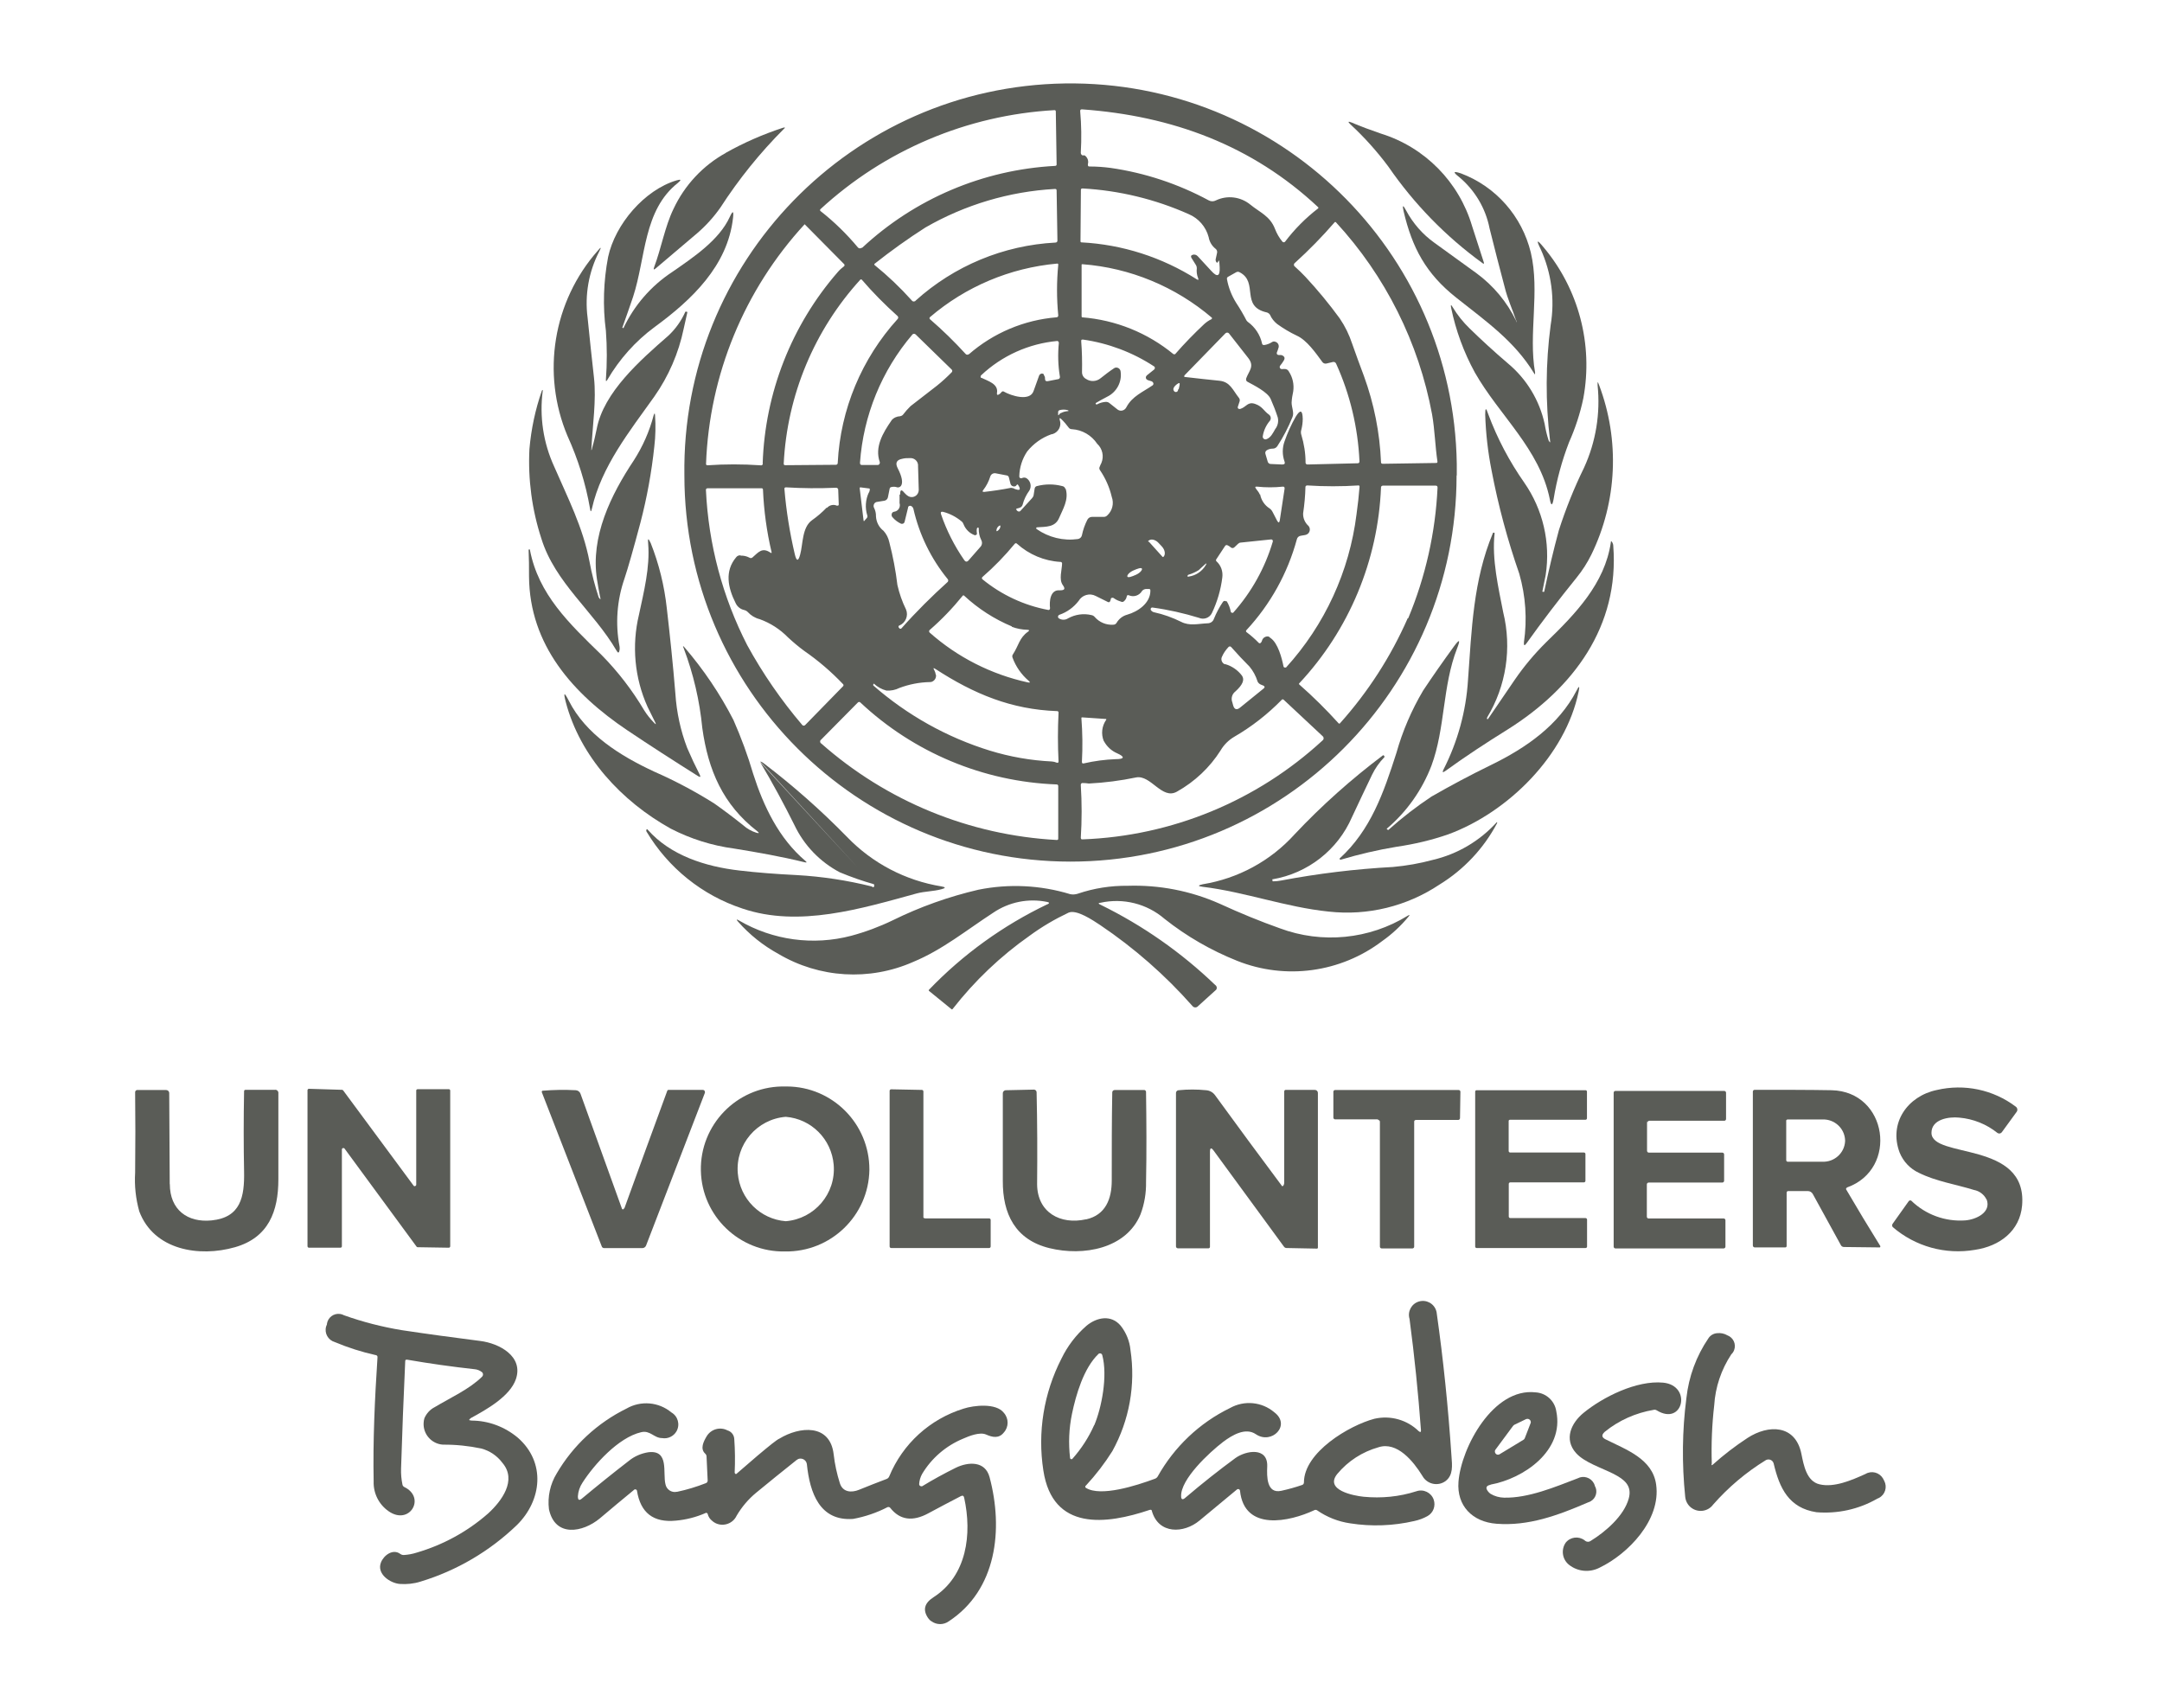 <?xml version="1.0" encoding="UTF-8"?>
<svg id="Layer_1" data-name="Layer 1" xmlns="http://www.w3.org/2000/svg" viewBox="0 0 213.74 168.83">
  <defs>
    <style>
      .cls-1 {
        fill: #5a5c57;
      }
    </style>
  </defs>
  <path class="cls-1" d="m144,47c0,21.09-17.09,38.18-38.18,38.18h0c-21.08-.02-38.15-17.11-38.16-38.18h0c-.31-21.09,16.53-38.43,37.61-38.75,21.09-.31,38.43,16.53,38.75,37.61,0,.38,0,.76,0,1.14h-.03Zm-36.65-31.54c.2.2.28.5.2.77,0,.15,0,.24.19.23.69,0,1.38.05,2.06.14,3.4.49,6.68,1.58,9.7,3.21.22.12.49.12.71,0,1.11-.53,2.43-.37,3.39.41.95.78,1.95,1.13,2.44,2.39.18.47.43.91.75,1.29.07.07.18.07.25,0,0,0,0,0,0,0h0c.93-1.23,2.03-2.34,3.25-3.28.07-.05.07-.1,0-.16-6.5-6.08-14.39-9.01-23.32-9.65-.14,0-.19.05-.18.19.12,1.35.14,2.71.06,4.07-.01.11.04.22.14.28.06.02.12.02.18,0,.07.01.14.05.18.11Zm-22.14,9.06c5.21-4.87,11.98-7.74,19.1-8.12.08,0,.15-.05.15-.13,0,0,0-.02,0-.03l-.08-5.21c0-.1-.05-.15-.15-.14-8.61.49-16.78,3.95-23.12,9.79-.05.05-.05.13,0,.18,0,0,0,0,0,0h0c1.37,1.07,2.61,2.29,3.72,3.62.1.1.26.1.36,0,0,0,0,0,0,0l.02.04Zm32.69.67c.19-.06.39,0,.52.15.42.45.85.92,1.31,1.42.61.68.89.57.85-.33-.07-1.35-.12-.2-.33-.52-.06-.09-.09-.21-.06-.31l.13-.59c.04-.15-.02-.32-.14-.41-.37-.29-.61-.7-.69-1.16-.27-1.02-1-1.86-1.97-2.27-3.32-1.48-6.88-2.34-10.5-2.54-.1,0-.16.04-.16.15l-.04,5.08c0,.05.03.1.08.1,0,0,0,0,0,0,4.05.21,7.98,1.47,11.41,3.65.16.1.2.07.14-.11-.13-.31-.17-.65-.13-.98,0-.1-.02-.2-.07-.29l-.47-.75c-.07-.15-.03-.25.12-.28Zm-27.39,4.54c3.82-3.45,8.7-5.48,13.84-5.75.1,0,.18-.07.19-.17,0-.01,0-.02,0-.04l-.08-4.94c0-.11-.06-.16-.17-.15-4.51.25-8.89,1.56-12.8,3.81-1.74,1.11-3.41,2.31-5.03,3.59-.03.03-.03.09,0,.12h0c1.31,1.06,2.54,2.23,3.67,3.49.07.12.22.15.34.08.02,0,.03-.02.04-.03Zm43.16,4.23c.37,1.05.76,2.12,1.17,3.21,1,2.74,1.57,5.61,1.69,8.52,0,.11.06.16.18.16l5.27-.08c.1,0,.14-.05.13-.14-.23-1.54-.26-3.11-.53-4.66-1.32-7.1-4.61-13.69-9.51-19-.03-.03-.09-.03-.12,0h0c-1.23,1.42-2.54,2.76-3.93,4.02-.1.06-.13.2-.07.3.02.03.04.05.07.07.36.32.71.66,1.04,1.01,1.21,1.3,2.34,2.67,3.39,4.11.53.78.94,1.62,1.23,2.51v-.03Zm-58.27,11.85c.23-6.97,2.85-13.66,7.43-18.92.18-.21.39-.4.62-.57.06-.06.06-.15,0-.21h0l-3.9-3.94h0c-5.97,6.48-9.43,14.89-9.75,23.7,0,.07.06.13.13.13h0c1.74-.12,3.49-.12,5.24,0,.1.03.2-.01.24-.11v-.07Zm31.57-14.44c3.32.26,6.48,1.53,9.05,3.65h.15c.93-1.07,1.9-2.06,2.88-2.98.21-.19.45-.36.71-.48.05-.03.08-.1.05-.15h0c-3.6-3.07-8.08-4.93-12.8-5.29-.06,0-.08,0-.08.08v5.08s.01.08.04.1Zm-11.19,3.66c2.42-2.11,5.46-3.4,8.67-3.66.09,0,.17-.07.17-.17,0-.01,0-.03,0-.04-.16-1.65-.16-3.32,0-4.97,0-.09,0-.14-.12-.13-4.64.42-9.03,2.27-12.57,5.3-.05.06-.05.14,0,.19h0c1.25,1.08,2.43,2.23,3.54,3.45.08.09.22.09.31.01,0,0,0,0,0,0h0Zm33.01,6.39c0,.36-.05.72-.14,1.07-.05.16-.05.33,0,.49.27.89.42,1.81.42,2.74-.01.1.06.19.17.2.02,0,.03,0,.05,0l4.92-.12c.14,0,.19-.07.19-.19-.15-3.34-.93-6.62-2.31-9.66-.05-.13-.2-.2-.33-.16l-.63.15c-.15.03-.3-.02-.39-.14-.66-.9-1.55-2.18-2.54-2.62-.68-.32-1.33-.71-1.94-1.15-.3-.24-.55-.55-.7-.9-.07-.12-.18-.2-.31-.24-2.67-.59-.79-2.98-2.69-3.97-.11-.07-.25-.07-.36,0l-.8.45c-.08.04-.12.14-.1.23.15.83.46,1.62.91,2.34.37.56.71,1.14,1.02,1.74.04.05.08.1.13.14.72.52,1.22,1.28,1.41,2.14,0,.09.09.16.19.15.01,0,.02,0,.03,0,.27-.04.53-.14.76-.29.09-.06.21-.08.31-.04.25.06.4.3.35.55,0,.02,0,.04-.02.06-.03.12-.07.24-.12.36-.12.25,0,.36.24.35.18-.03.35.05.45.19.06.1.04.24-.08.41-.09.15-.19.29-.3.42-.09.09-.09.23,0,.32.05.04.11.05.17.05.12-.02.25-.02.37,0,.13.03.24.12.3.24.38.58.53,1.28.43,1.96-.08.36-.14.74-.16,1.11,0,.47.27,1,.09,1.42-.41,1.02-.91,1.99-1.51,2.9-.1.14-.26.23-.43.23-.21,0-.42.05-.6.16-.12.07-.18.21-.14.35l.22.75c.03.15.16.27.32.26l1.12.05c.23,0,.31-.1.23-.3-.23-.64-.23-1.34,0-1.98.29-.84.66-1.66,1.1-2.43.45-.75.69-.69.7.22h.04Zm-45.97,4.33c.27-5.28,2.37-10.3,5.92-14.21.08-.08.08-.21,0-.29h0c-1.26-1.13-2.45-2.33-3.55-3.61-.04-.03-.09-.03-.13,0h0c-4.56,5-7.24,11.43-7.58,18.19,0,.11.04.16.15.16l4.99-.04c.1.01.19-.06.2-.16,0-.02,0-.03,0-.05Zm40.38-8.34c.27-.75.85-1.18.21-2.01l-1.92-2.45c-.09-.09-.24-.09-.34,0h0l-4.05,4.16s-.05.11,0,.16c0,0,0,0,0,0h.06c1.18.14,2.32.26,3.39.37,1.07.11,1.31.91,1.93,1.69.08.1.11.23.07.35l-.18.55c-.02.08.02.16.09.19.06.02.12.02.18,0,.58-.19.71-.74,1.44-.49s.85.69,1.36,1.05c.2.14.25.41.11.61h0c-.37.43-.62.97-.71,1.53-.03.14.06.28.2.31,0,0,0,0,0,0,.04.01.09.01.13,0,.46-.14.68-.63.9-1.01.26-.33.35-.76.25-1.16-.2-.62-.44-1.23-.7-1.82-.3-.68-1.65-1.35-2.28-1.69-.12-.05-.18-.19-.14-.31v-.02Zm-35.06,4.14c.21-.25.52-.39.85-.4.11-.02.21-.07.28-.15.23-.3.48-.59.75-.85l2.62-2.03c.51-.41.99-.85,1.45-1.32.07-.07.07-.19,0-.26h0l-3.57-3.48c-.09-.08-.23-.08-.31,0h0c-3.05,3.57-4.86,8.02-5.19,12.69,0,.15.06.23.21.22h1.54c.12,0,.21-.1.21-.22v-.06c-.53-1.49.3-2.89,1.16-4.13v-.02Zm25.3-3.99c-.13-.05-.2-.21-.14-.34.02-.04.05-.08.08-.11l.71-.57c.09-.07.11-.19.05-.28,0,0,0,0,0,0l-.05-.04c-2.12-1.39-4.52-2.29-7.02-2.65-.13,0-.19,0-.18.17.08,1.01.1,2.02.08,3.03-.01.3.15.57.41.7.44.29,1.02.26,1.43-.08.43-.34.85-.67,1.32-.98.18-.13.44-.08.57.1,0,0,0,0,0,0,.04.05.07.11.08.18.17,1.05-.38,2.08-1.34,2.54-.39.2-.76.41-1.12.62h0v.07c.02.05.08.08.13.06,0,0,.02,0,.02-.01.26-.14.55-.22.85-.24.13,0,.26.03.36.12l.77.61c.24.21.6.18.81-.06.01-.01.02-.03.03-.04.02-.03.04-.06.06-.09.58-1.11,1.64-1.51,2.62-2.19.08-.08.08-.21,0-.29,0,0,0,0,0,0-.02-.03-.05-.06-.08-.08l-.44-.14Zm-10.22-.44c.07.09.1.2.09.31,0,.2.09.29.29.25l.98-.19c.12,0,.21-.1.21-.22,0-.02,0-.04-.01-.06-.18-1.09-.21-2.21-.1-3.31,0-.1-.06-.18-.16-.19,0,0,0,0,0,0h0c-2.81.26-5.46,1.45-7.52,3.39-.07.07-.08.19,0,.26,0,0,0,0,0,0h.05c.62.31,1.69.59,1.51,1.51,0,.16,0,.2.17.14.1-.05.19-.13.26-.22.05-.09.16-.13.25-.08,0,0,.02.01.03.02.67.38,2.54,1,2.91-.07.18-.5.36-1.01.55-1.53.06-.16.24-.24.4-.18.05.04.08.1.09.16Zm13.31,1.35l.08-.36c.05-.26,0-.31-.24-.14-.36.28-.46.52-.28.72.09.09.23.09.32,0h0c.04-.07.07-.14.08-.22h.04Zm-11.63,2.36c.19-.1.4-.16.62-.18.16,0,.17-.06,0-.11-.24-.06-.5-.06-.74,0-.11.02-.19.12-.17.23,0,0,0,.01,0,.02v.22q0,.08.08,0c.04-.08.1-.14.18-.18h.04Zm.47,7.54c.29,1.04-.28,1.94-.67,2.85-.39.91-1.28.85-2.17.91-.05,0-.09.04-.09.08,0,0,0,.01,0,.02,0,.03.02.05.04.07,1.19.83,2.64,1.19,4.08.99.2-.03.36-.18.4-.37.11-.54.29-1.05.54-1.54.09-.17.26-.28.45-.28h1.18c.12,0,.24-.05.33-.14.51-.46.69-1.19.45-1.84-.22-.94-.61-1.82-1.15-2.62-.07-.09-.1-.21-.06-.31.06-.15.12-.3.19-.43.27-.66.1-1.41-.42-1.89-.56-.84-1.48-1.38-2.49-1.44-.13,0-.25-.05-.32-.15-.22-.3-.47-.59-.74-.85-.15-.14-.2-.12-.15.09.2.57-.11,1.18-.67,1.38-.06.02-.12.03-.18.04-.93.33-1.75.92-2.37,1.69-.49.73-.76,1.58-.78,2.45-.01.1.05.19.15.2,0,0,0,0,0,0,.03,0,.06,0,.09,0,.15-.09.33-.09.48,0,.4.27.52.8.28,1.21-.31.42-.54.9-.67,1.4-.03.11-.1.2-.19.26-.1.05-.2.09-.31.11-.14,0-.17.08-.08.19.03.04.07.07.11.09.09.06.22.03.28-.06l1.13-1.24c.08-.09.14-.2.15-.31l.1-.63c.02-.13.11-.23.24-.25.81-.21,1.66-.21,2.47,0,.16.02.29.13.33.29h.04Zm-16.38.52c0-.49.12-.54.42-.17.12.14.26.26.42.35.34.17.75.03.92-.31,0,0,0,0,0,0,.05-.1.08-.21.08-.32l-.07-2.35c.04-.4-.26-.76-.67-.8-.06,0-.12,0-.18,0-.24-.01-.49.01-.73.07-.54.11-.69.41-.44.91.44.85.55,1.46.33,1.77-.11.14-.3.19-.47.11-.15-.04-.31-.04-.47,0-.09,0-.17.08-.18.17l-.17.85c-.04.17-.17.3-.34.33l-.74.12c-.22.03-.36.24-.33.46,0,0,0,0,0,0,0,.04.02.08.04.12.13.26.2.55.19.85.03.56.3,1.09.75,1.43.29.32.48.71.57,1.13.36,1.39.63,2.8.8,4.23.19.83.47,1.64.85,2.41.26.62-.04,1.33-.66,1.59,0,0-.01,0-.02,0-.06.04-.08.11-.05.18h0l.09.11c.05.04.13.04.18,0h0c1.5-1.69,3.02-3.19,4.58-4.6.07-.08.07-.2,0-.28-1.65-2.02-2.81-4.4-3.39-6.95-.03-.12-.11-.22-.23-.28-.11-.05-.23,0-.29.09,0,.02,0,.03,0,.05l-.35,1.43c-.03.14-.17.22-.3.19h-.04c-.33-.15-.62-.37-.85-.64-.13-.13-.13-.35,0-.48.04-.04.1-.06.15-.07.35-.04.6-.35.57-.7,0-.05-.02-.1-.03-.15.01-.29,0-.57,0-.84h.04Zm11.16-.64c.1.07.22.11.34.14.32.1.41,0,.25-.3-.23-.45-.17,0-.45,0-.18.02-.34-.09-.39-.26l-.16-.63c-.02-.11-.11-.19-.22-.2l-1.09-.21c-.23-.04-.46.09-.53.32-.15.48-.38.93-.69,1.33-.11.14-.08.2.1.19.89-.1,1.76-.23,2.62-.4.06,0,.12,0,.18.03h.04Zm24.43.63c.11.57.44,1.07.93,1.38.13.09.23.21.3.35l.44.85c.14.25.22.24.27,0l.48-3.16c0-.14-.04-.2-.18-.19-.84.09-1.69.09-2.54,0-.19,0-.23,0-.12.19l.24.32c.06.08.11.17.14.26h.04Zm1.02,14.19c.74.49,1.13,2,1.29,2.81.02.08.09.13.17.11.02,0,.05,0,.08,0,3.83-4.21,6.27-9.51,6.97-15.16.13-.93.23-1.83.3-2.72,0-.06-.03-.11-.08-.12,0,0,0,0-.01,0h0c-1.69.11-3.39.11-5.08,0-.09,0-.17.05-.18.14,0,0,0,0,0,0h0c-.02.88-.1,1.75-.23,2.62-.02.47.18.93.53,1.24.2.23.17.58-.06.78,0,0,0,0,0,0-.08.06-.17.1-.26.12l-.42.07c-.2.02-.37.16-.41.36-.91,3.35-2.62,6.43-4.98,8.97-.06.05-.06.14-.01.19,0,0,0,0,.01.01h0c.43.32.83.67,1.2,1.05.04.06.13.07.19.03.01,0,.02-.02.03-.03.05-.05.09-.11.11-.19.07-.29.36-.48.66-.42.06.03.11.07.15.12h.04Zm13.62-1.95c1.71-4.1,2.69-8.47,2.9-12.91,0-.14-.06-.2-.19-.2h-5.21c-.09,0-.18.06-.19.15,0,0,0,.02,0,.03-.29,7.21-3.15,14.09-8.08,19.36-.04,0-.04.08,0,.12,1.37,1.2,2.67,2.49,3.89,3.84.04.04.09.04.13,0,0,0,0,0,0,0h0c2.77-3.09,5.03-6.59,6.7-10.39h.04Zm-57.45-10.92c.24-.27.63-.36.96-.21.14,0,.19,0,.19-.14l-.05-1.4c.01-.12-.07-.22-.19-.23-.02,0-.04,0-.05,0-1.64.07-3.28.06-4.92-.04-.12,0-.17.05-.16.16.18,2.18.53,4.34,1.03,6.47.17.7.35.7.53,0,.28-1.01.17-2.68,1.18-3.39.51-.36.99-.77,1.42-1.22h.04Zm-8.55,4.73c.29-.01.58.05.85.19.09.07.22.07.31,0,.58-.49.95-1.07,1.81-.47.08.05.11,0,.09-.07-.48-2.02-.76-4.09-.85-6.17,0-.09-.05-.14-.14-.14h-5.33c-.08,0-.16.05-.17.13,0,.01,0,.02,0,.04.25,5.35,1.64,10.58,4.08,15.34,1.54,2.81,3.37,5.46,5.45,7.9.07.08.2.08.28,0,0,0,0,0,0,0h0l3.74-3.83c.06-.05.07-.14.02-.2,0,0-.01-.01-.02-.02-1.16-1.22-2.44-2.32-3.83-3.28-.56-.41-1.09-.86-1.6-1.33-.79-.81-1.75-1.43-2.81-1.81-.45-.11-.86-.36-1.18-.71-.09-.09-.21-.16-.34-.19-.37-.08-.69-.33-.85-.68-.78-1.54-1.1-3.18.05-4.54.09-.12.23-.19.38-.19h.04Zm12.69-6.24c.05-.1.08-.2.08-.31,0-.06,0-.08-.07-.09l-.85-.11c-.06,0-.08.03-.08.08l.38,3.16c0,.12.06.14.14,0l.17-.19c.07-.07.1-.18.06-.28-.23-.74-.18-1.55.15-2.25Zm10.48,4.23c-.52-.18-.93-.58-1.13-1.09-.04-.11-.1-.21-.19-.28-.54-.45-1.17-.78-1.84-.95-.19-.04-.26.04-.2.23.55,1.61,1.32,3.13,2.29,4.53.14.21.3.22.47,0l1.13-1.29c.18-.18.21-.46.09-.68-.18-.36-.26-.75-.25-1.15,0-.05,0-.08-.08-.08h0c-.12,0-.15.22-.1.59.01.06-.02.12-.08.13,0,0-.01,0-.02,0-.02.02-.05.04-.08.04v-.02Zm2.12-.5c0,.09,0,.12.1.07.15-.09.26-.25.29-.42,0-.13,0-.16-.13-.08-.16.1-.25.27-.26.46v-.02Zm15.06,1.12l1.37,1.52s.05.02.07,0c0,0,0,0,0,0h0c.24-.21.18-.68-.14-1.03h0l-.3-.32c-.31-.36-.76-.47-1-.27h0s-.06.02-.06.06.02.06.06.06h0v-.02Zm7.72,5.92c.19.31.32.66.39,1.02.01.07.08.11.15.1,0,0,0,0,0,0,.02,0,.05,0,.08,0,1.81-2.03,3.15-4.43,3.92-7.03.03-.09-.02-.19-.11-.22,0,0,0,0-.01,0-.02,0-.05,0-.07,0l-2.98.31c-.09,0-.18.05-.25.11l-.37.35c-.1.11-.28.11-.38,0,0,0,0,0,0,0-.09-.08-.19-.14-.3-.19-.09-.05-.2-.02-.25.07,0,0,0,0,0,0l-.85,1.29c-.06.06-.06.16,0,.22.45.4.66,1,.58,1.6-.15,1.22-.5,2.41-1.03,3.52-.23.48-.8.68-1.28.47-1.5-.46-3.04-.81-4.6-1.02-.08-.01-.16.05-.17.13,0,.03,0,.06,0,.09.07.13.19.22.34.25.92.2,1.81.52,2.66.94.85.44,1.69.19,2.62.15.29,0,.54-.17.63-.44.24-.59.54-1.16.9-1.69.07-.09.19-.11.29-.05.04,0,.09,0,.13.03h0Zm-17.48.68c-.08-.66,0-1.87.96-1.78.48,0,.58-.13.3-.52-.4-.55-.09-1.48-.07-2.11.01-.09-.05-.17-.13-.18-.01,0-.02,0-.04,0-1.59-.09-3.1-.73-4.28-1.79-.08-.08-.16-.08-.23,0-.97,1.18-2.04,2.28-3.19,3.28-.08.08-.08.15,0,.23,1.88,1.54,4.11,2.58,6.5,3.03.08.02.15-.03.17-.11v-.04Zm14.75-3.81c-.33.21-.69.38-1.07.49-.05.01-.08.05-.08.1-.01.03-.01.06,0,.08.03.02.08.02.11,0,.71-.1,1.33-.52,1.69-1.14.11-.19.08-.21-.08-.07l-.58.53Zm-5.67-.12c-.07-.12-.43,0-.85.19s-.65.49-.58.61h0c.07.12.43,0,.85-.19s.65-.5.58-.61Zm-3.39,3.29l-1.17-.58c-.6-.32-1.35-.1-1.69.48-.49.64-1.15,1.12-1.91,1.38-.11.04-.16.16-.12.26,0,0,0,0,0,0,.01.04.04.07.07.09.28.18.64.18.91,0,.71-.39,1.53-.51,2.32-.32.13.02.25.1.33.2.45.51,1.11.79,1.79.75.15.01.29-.06.36-.19.23-.39.6-.68,1.04-.8,1.06-.3,2.3-1.13,2.3-2.38,0-.13-.06-.18-.18-.16h-.29c-.14.02-.28.09-.36.2-.27.45-.82.63-1.3.42-.12-.05-.19,0-.21.12-.03.2-.15.38-.31.5-.08.05-.19.05-.27,0-.24-.07-.46-.17-.66-.31-.09-.09-.24-.09-.33,0,0,.02,0,.05,0,.07-.07.3-.17.36-.33.27h0Zm-9.46,2.43c-1.73-.72-3.33-1.75-4.71-3.03-.03-.04-.08-.06-.13-.03-.01,0-.03.02-.03.03-.99,1.22-2.08,2.36-3.27,3.39-.06.07-.06.17,0,.24h0c2.76,2.45,6.1,4.14,9.7,4.93.25.05.28,0,.08-.17-.71-.61-1.26-1.4-1.58-2.28-.04-.11-.03-.23.04-.32.56-.85.63-1.64,1.49-2.24.16-.11.14-.18-.06-.19-.53-.01-1.05-.11-1.55-.3h0Zm24.28,5.42c-.17-.53-.43-1.02-.79-1.45-.61-.61-1.21-1.25-1.8-1.92-.06-.08-.17-.1-.25-.04-.02.01-.03.02-.04.04-.26.28-.48.59-.63.94-.14.27-.02.6.25.74,0,0,0,0,.01,0h.07c.66.19,1.23.59,1.64,1.13.29.41.07.92-.65,1.57-.33.25-.45.69-.3,1.07.04.17.08.27.08.3.12.42.36.49.69.22l2.32-1.88c.14-.11.13-.2,0-.28l-.29-.12c-.15-.07-.26-.18-.32-.33h0Zm-31.79-.65c.06.34-.17.67-.52.73h-.09c-1.02.02-2.04.22-3,.58-.4.2-.84.29-1.29.26-.46-.12-.89-.36-1.24-.69h0l-.05.07s-.03.09,0,.12c3.35,2.93,7.28,5.13,11.53,6.44,1.99.61,4.04.97,6.12,1.07.16.01.31.05.46.11.14.06.21,0,.2-.14-.08-1.58-.08-3.17,0-4.77.02-.08-.03-.16-.11-.18-.02,0-.03,0-.05,0-4.5-.16-8.2-1.69-12-4.16-.22-.14-.25-.1-.12.12.07.13.12.28.14.43h0Zm14.51,16.28c8.81-.33,17.21-3.79,23.7-9.77.12-.08.16-.25.07-.38-.02-.03-.04-.05-.07-.07l-3.84-3.59s-.1-.06-.15-.02c0,0-.02.01-.02.02-1.4,1.43-2.98,2.67-4.71,3.67-.56.33-1.02.79-1.35,1.35-1.07,1.69-2.56,3.09-4.31,4.07-1.49.85-2.58-1.69-4.05-1.4-1.54.32-3.1.52-4.66.6-.21-.03-.42-.05-.63-.05-.1,0-.18.08-.17.18,0,0,0,.02,0,.03.11,1.74.11,3.48,0,5.21.02.14.08.18.2.14Zm-25.85-9.48c6.46,5.71,14.65,9.07,23.26,9.54.11,0,.17,0,.17-.15v-5.18c0-.08-.05-.15-.13-.16,0,0-.02,0-.03,0-7.24-.27-14.13-3.15-19.41-8.11-.06-.06-.16-.06-.23,0,0,0,0,0,0,0l-3.64,3.68c-.11.07-.13.21-.06.32.02.03.04.05.06.06Zm27.93-.24c-.28-.7-.19-1.48.24-2.1.02-.02.02-.05,0-.08h0l-2.37-.16s-.07,0-.08.04c0,.01,0,.03,0,.04.11,1.43.13,2.87.05,4.31,0,.14.05.19.19.16,1.04-.24,2.11-.38,3.17-.42.85,0,.91-.23.12-.58-.56-.24-1.02-.67-1.31-1.21Z"/>
  <path class="cls-1" d="m136.53,13.21c4.34,1.35,7.71,4.78,9,9.13l1.16,3.59c.05.15,0,.19-.13.08-3.63-2.63-6.77-5.86-9.31-9.55-1.12-1.5-2.37-2.9-3.75-4.17-.27-.26-.23-.32.12-.18.91.39,1.89.75,2.91,1.1Z"/>
  <path class="cls-1" d="m71.75,15.11c1.8-1.01,3.7-1.84,5.66-2.48.21-.07.24,0,.08.12-2.36,2.36-4.46,4.97-6.27,7.77-.66.94-1.43,1.79-2.3,2.54l-4.09,3.47c-.19.17-.25.13-.16-.12.71-1.89,1.06-3.99,1.91-5.75,1.1-2.35,2.91-4.29,5.17-5.54Z"/>
  <path class="cls-1" d="m149.89,31.69c-.37-1.11-.85-2.14-1.13-3.29-.5-1.88-1-3.82-1.5-5.83-.39-1.99-1.46-3.78-3.02-5.08-.63-.49-.57-.6.19-.35,3.46,1.3,6.04,4.24,6.91,7.83.91,3.84-.25,8.07.42,11.85,0,.24,0,.25-.12.05-1.93-3.15-4.69-5.08-7.68-7.45s-4.35-4.91-5.2-8.55c-.14-.61-.06-.64.24-.08.68,1.28,1.64,2.38,2.82,3.22l4.16,3.01c1.66,1.22,3,2.83,3.9,4.68.09.24.11.23.03-.02Z"/>
  <path class="cls-1" d="m61.62,32.47c1.07-2.28,2.75-4.21,4.85-5.59,2.09-1.45,4.63-3.14,5.68-5.44.29-.63.4-.61.32.09-.52,4.76-4.12,8.14-7.74,10.79-1.9,1.4-3.49,3.18-4.68,5.22-.11.19-.16.17-.15,0,.12-1.61.12-3.23,0-4.84-.32-2.43-.24-4.89.22-7.3.7-3.23,3.58-6.62,6.77-7.57.45-.13.49-.05.13.25-3.43,2.71-3.16,7.36-4.43,11.26-.35,1.02-.7,2.04-1.07,3.06h.07s.02.08.03.06Z"/>
  <path class="cls-1" d="m153.24,43.55c-.46-3.79-.44-7.62.06-11.4.43-2.56.08-5.19-1-7.55-.44-.89-.35-.95.28-.18,3.49,4.14,4.94,9.63,3.95,14.96-.31,1.49-.79,2.95-1.41,4.34-.7,1.82-1.22,3.71-1.53,5.64-.12.66-.25.66-.37,0-1.02-5.01-4.99-8.27-7.41-12.53-1.1-2.01-1.89-4.17-2.35-6.41-.06-.3,0-.33.15-.06.47.78,1.04,1.49,1.69,2.12,1.16,1.13,2.41,2.28,3.77,3.44,1.85,1.54,3.13,3.65,3.64,6,.09.55.22,1.09.39,1.62.15.26.18.25.14,0Z"/>
  <path class="cls-1" d="m58.52,44.35c.19-.64.34-1.29.47-1.94.69-3.64,4.32-6.81,7.08-9.22.72-.67,1.29-1.48,1.69-2.38h.14s.06.04.05.08c0,0,0,0,0,0-.12.53-.24,1.07-.36,1.61-.5,2.41-1.49,4.69-2.9,6.7-2.45,3.44-5.23,6.91-6.17,11.07-.08.36-.14.36-.19,0-.43-2.48-1.19-4.89-2.23-7.18-2.59-6.17-1.43-13.29,3-18.31.33-.4.37-.37.14.08-1.04,2.01-1.44,4.3-1.15,6.54.2,1.99.41,3.97.63,5.92.25,2.25-.14,4.73-.25,7-.03.25,0,.25.07,0Z"/>
  <path class="cls-1" d="m152.48,58.45s0,.05.04.06h.14c.43-2.05.91-4.08,1.45-6.08.68-2.12,1.51-4.19,2.49-6.19,1.17-2.55,1.63-5.37,1.34-8.17,0-.38,0-.39.15,0,2.06,5.45,1.79,11.51-.76,16.75-.4.81-.89,1.58-1.46,2.28-1.78,2.2-3.43,4.36-4.95,6.49-.2.28-.29.25-.26-.1.33-2.26.17-4.57-.46-6.77-1.16-3.33-2.08-6.74-2.74-10.21-.36-1.82-.57-3.66-.63-5.52,0-.69.08-.72.3-.05.89,2.4,2.09,4.67,3.56,6.77,1.85,2.66,2.61,5.93,2.12,9.13-.09.42-.2.99-.32,1.59Z"/>
  <path class="cls-1" d="m59.33,59.03c-.12-.6-.22-1.18-.31-1.75-.66-4.23,1.38-8.37,3.65-11.78.88-1.37,1.54-2.87,1.95-4.44.08-.24.12-.24.14,0,.07,1.02.05,2.05-.07,3.06-.27,2.55-.73,5.08-1.38,7.57-.71,2.66-1.23,4.49-1.57,5.5-.75,2.16-.92,4.48-.49,6.72.02.12.02.24,0,.36-.05.3-.15.32-.3.05-2.26-3.88-6.09-6.72-7.43-11.08-.93-2.85-1.33-5.85-1.18-8.84.17-1.97.58-3.91,1.23-5.77.01-.04.05-.07.09-.08h0v.07c-.34,2.56.05,5.16,1.13,7.51,1.33,3.07,2.84,5.99,3.49,9.39.22,1.2.53,2.38.91,3.54.19.25.2.25.15-.02Z"/>
  <path class="cls-1" d="m147.03,70.93s-.05.1-.02.14c0,0,.01.01.02.02h.07c.88-1.3,1.76-2.59,2.64-3.87.91-1.33,1.95-2.57,3.1-3.71,2.92-2.83,5.81-5.81,6.41-9.88,0-.16.05-.16.15,0,.05.1.09.21.09.32.62,7.96-3.94,14.09-10.46,18.18-2.09,1.3-4.14,2.64-6.14,4.09-.27.19-.32.14-.18-.15,1.4-2.75,2.23-5.76,2.42-8.84.36-4.95.51-9.84,2.45-14.5,0-.05.05-.08.09-.07,0,0,.02,0,.02,0,.05,0,.07,0,.07.08-.29,2.54.39,5.42.85,7.79.87,3.54.3,7.28-1.59,10.4Z"/>
  <path class="cls-1" d="m64.77,71.4l-.75-1.52c-1.29-2.86-1.58-6.07-.85-9.11.48-2.26,1.1-4.68.91-7.02-.05-.56,0-.58.25-.06.82,2.06,1.35,4.23,1.59,6.43.31,2.68.61,5.52.85,8.46.12,1.84.51,3.65,1.17,5.37.39.91.8,1.78,1.23,2.62.12.25.07.3-.17.15-2.4-1.51-4.73-3.01-6.98-4.52-5.34-3.59-9.68-8.41-9.72-15.23,0-.9,0-1.76-.04-2.6,0-.03.02-.05.05-.06h0c.05,0,.08,0,.08.06.85,4.39,3.85,7.24,7.07,10.37,1.63,1.65,3.05,3.5,4.23,5.49.27.43.59.83.94,1.19.22.24.25.22.14-.03Z"/>
  <path class="cls-1" d="m137.11,81.95l.06.07s.06.04.09.03c.01,0,.02-.02.03-.03,1.33-1.19,2.74-2.28,4.23-3.27,1.88-1.08,3.83-2.12,5.88-3.12,3.47-1.69,6.69-3.93,8.46-7.35.25-.51.33-.48.21.08-1.29,6.31-6.97,11.95-12.91,14.13-1.65.57-3.35.97-5.08,1.22-1.87.31-3.72.74-5.53,1.28-.04.01-.09-.01-.1-.05-.02-.03-.02-.06,0-.08,3.06-2.8,4.33-6.46,5.6-10.42.61-2.17,1.5-4.24,2.65-6.18.95-1.43,1.96-2.87,3.03-4.34.56-.77.67-.71.32.18-1.46,3.74-1.16,7.9-2.54,11.61-.92,2.39-2.42,4.52-4.38,6.19,0,0-.07.04-.03.07Z"/>
  <path class="cls-1" d="m74.79,82.33c.27.07.29.02.08-.15-3.39-2.62-4.86-6.03-5.44-10.21-.26-2.7-.88-5.35-1.84-7.89-.11-.25-.08-.27.1-.06,1.88,2.19,3.5,4.59,4.82,7.16.76,1.73,1.42,3.51,1.95,5.32,1.03,3.22,2.54,6.38,5.15,8.6.19.15.16.2-.08.14-2.33-.57-4.61-.97-6.95-1.35-2.19-.29-4.31-.96-6.27-1.97-4.86-2.7-8.97-7.13-10.38-12.53-.25-.96-.15-1,.3-.12,1.69,3.34,5.08,5.45,8.46,7.02,2.05.9,4.03,1.95,5.92,3.14.91.64,1.87,1.36,2.87,2.16.38.34.83.59,1.31.74Z"/>
  <path class="cls-1" d="m125.85,87.13c.27,0,.53-.03.8-.08,3.65-.69,7.35-1.14,11.06-1.34,1.33-.12,2.65-.35,3.94-.7,2.44-.57,4.64-1.87,6.32-3.72h.04s0,.05,0,.08h0c-1.32,2.5-3.29,4.6-5.7,6.08-3.22,2.15-7.1,3.1-10.95,2.67-4.23-.43-8.31-1.95-12.46-2.45-.49-.06-.49-.14,0-.25,3.5-.57,6.7-2.3,9.08-4.93,2.68-2.85,5.61-5.46,8.73-7.81.03-.02.07-.02.09,0l.06.08s.03.07,0,.1c0,0,0,0,0,0-.5.51-.91,1.1-1.22,1.74-.65,1.35-1.31,2.75-1.98,4.18-1.41,3.25-4.37,5.56-7.86,6.15-.04,0-.05,0,0,.07v.08l.04.06Z"/>
  <path class="cls-1" d="m86.42,87.51v-.09h0c-1.15-.32-2.28-.72-3.39-1.18-1.96-1.03-3.54-2.67-4.49-4.67-1.01-2.03-2.13-4.11-3.39-6.23m0-.06h0c.11.02.21.07.3.14,2.95,2.24,5.72,4.69,8.31,7.34,2.5,2.59,5.76,4.29,9.31,4.87.44.07.44.17,0,.28-.8.22-1.65.2-2.46.42-5.44,1.49-11.62,3.39-17.21,1.49-3.98-1.31-7.34-4.02-9.49-7.62-.03-.05-.03-.12,0-.17,0-.07.08-.08.13,0,2.24,2.54,5.69,3.64,9.06,4.03,1.69.2,3.61.35,5.64.45,2.52.14,5.01.52,7.46,1.13.04.06.11.08.17.05.06-.04.08-.11.05-.17l-11.26-12.23Z"/>
  <path class="cls-1" d="m103.54,89.41c.23-.11.22-.19,0-.24-1.86-.39-3.79,0-5.36,1.07-2.66,1.73-5.01,3.66-7.91,4.86-4.31,1.9-9.27,1.6-13.32-.8-1.5-.82-2.85-1.9-3.98-3.18-.2-.23-.17-.27.09-.12,3.35,1.96,7.35,2.5,11.1,1.51,1.41-.38,2.78-.89,4.1-1.53,2.7-1.33,5.54-2.34,8.46-3.02,3.02-.61,6.14-.46,9.09.44.25.05.51.03.75-.05,1.59-.54,3.25-.8,4.93-.78,3.11-.1,6.21.5,9.06,1.76,2.09.96,4.08,1.77,5.97,2.44,4.18,1.56,8.85,1.1,12.65-1.24.2-.12.23-.08.08.09-.76.92-1.63,1.73-2.61,2.42-4.1,3.11-9.54,3.86-14.33,1.95-2.58-1.03-5-2.42-7.18-4.15-1.74-1.5-4.09-2.09-6.34-1.59-.22,0-.23.1,0,.19,4.17,2.04,8,4.72,11.35,7.94.15.09.2.29.11.44-.03.04-.06.08-.11.11l-1.69,1.53c-.12.15-.34.18-.5.06-.02-.02-.04-.04-.06-.06-2.69-3.05-5.76-5.74-9.13-8.01-.7-.46-2.34-1.58-3.13-1.22-1.35.64-2.63,1.39-3.83,2.27-2.89,2.03-5.45,4.47-7.62,7.25-.04.05-.09.06-.14,0l-2.2-1.79s-.04-.06-.02-.09c0,0,0-.01.02-.02,3.36-3.5,7.33-6.36,11.7-8.45Z"/>
  <path class="cls-1" d="m85.95,115.65c-.07,4.53-3.81,8.14-8.34,8.07h0c-4.5.09-8.23-3.49-8.32-7.99s3.49-8.23,7.99-8.32c.17,0,.33,0,.5,0h0c4.52.01,8.18,3.69,8.17,8.22,0,0,0,.01,0,.02Zm-8.27,5.08c2.85-.23,4.98-2.73,4.74-5.58-.21-2.53-2.21-4.54-4.74-4.74h0c-2.85.23-4.98,2.73-4.74,5.58.21,2.53,2.21,4.54,4.74,4.74Z"/>
  <path class="cls-1" d="m196.39,118.58c-.24-.49-.7-.84-1.24-.94-1.85-.57-3.75-.85-5.44-1.69-.87-.4-1.55-1.12-1.91-2.01-1.1-2.92.79-5.58,3.67-6.18,2.72-.64,5.59-.04,7.82,1.65.16.12.2.35.08.51,0,0,0,0,0,0l-1.47,2.02c-.1.13-.29.16-.42.07h0c-1.08-.87-2.4-1.4-3.78-1.52-1.04-.11-2.75.16-2.75,1.5,0,2.59,9.5.74,8.96,7.18-.22,2.54-2.23,4.03-4.66,4.39-2.91.5-5.89-.32-8.13-2.25-.08-.1-.08-.24,0-.34l1.58-2.22c.06-.08.17-.1.25-.05,0,0,0,0,0,0h0c1.42,1.38,3.36,2.09,5.33,1.95,1.07-.08,2.61-.79,2.12-2.08Z"/>
  <path class="cls-1" d="m16.79,117.06c0,2.54,1.75,3.83,4.13,3.59,2.89-.29,3.26-2.35,3.21-4.85-.05-2.5-.05-5.24,0-7.91,0-.1.05-.15.16-.15h2.89c.16-.03.31.09.34.25,0,.03,0,.06,0,.09v8.51c0,3.15-.96,5.76-4.29,6.71-3.53,1.01-8.01.3-9.46-3.54-.35-1.25-.49-2.54-.41-3.83.03-2.77.03-5.41,0-7.93-.01-.12.07-.22.18-.24.01,0,.03,0,.04,0h2.84c.16,0,.3.12.31.28,0,0,0,.02,0,.03h0c.02,3.33.04,6.34.05,9Z"/>
  <path class="cls-1" d="m33.65,123.35h-3.11c-.07,0-.13-.06-.14-.14h0v-15.43c0-.07.06-.14.14-.14h0l3.28.1s.08.02.1.05l6.98,9.44c.05.05.13.05.19,0,.04-.03.06-.07.06-.11v-9.31c0-.07.06-.13.14-.13h3.09c.07,0,.13.06.13.14h0v15.39c0,.07-.06.14-.14.14h0l-3.09-.05s-.08-.02-.1-.06l-7.14-9.72s-.13-.05-.18,0c-.04.03-.06.07-.06.11v9.58c0,.07-.06.14-.14.14,0,0,0,0,0,0Z"/>
  <path class="cls-1" d="m61.66,119.5s.07-.05.08-.08c1.4-3.88,2.82-7.74,4.23-11.59.02-.05.07-.09.13-.08h3.39c.11,0,.2.09.2.2h0s0,.05,0,.08l-5.82,15.11c-.06.15-.21.25-.37.25h-3.76c-.11,0-.22-.06-.25-.17l-5.92-15.23c-.03-.06,0-.13.06-.16,0,0,0,0,.01,0h0c1.09-.09,2.18-.11,3.28-.05.21.01.4.15.47.35l4.1,11.37c.02.05.08.07.13.05.01,0,.03-.01.04-.03Z"/>
  <path class="cls-1" d="m91.47,120.45h6.32c.08,0,.15.07.15.15h0v2.63c0,.08-.07.15-.15.15h-9.69c-.08,0-.15-.07-.15-.15v-15.39c0-.08.07-.15.15-.15h0l3.04.06c.08,0,.15.07.15.15v12.35c-.03.08.02.17.1.19.03,0,.05,0,.08,0Z"/>
  <path class="cls-1" d="m107.37,120.55c1.94-.43,2.54-2.04,2.54-3.84,0-3.02,0-5.92.05-8.72,0-.13.11-.23.24-.23h2.88c.11-.02.2.06.22.17,0,.02,0,.04,0,.05.04,2.99.06,5.92,0,8.87.02,1.09-.16,2.18-.55,3.21-1.41,3.39-5.64,4.16-9.01,3.33s-4.62-3.39-4.6-6.65v-8.61c-.02-.17.09-.32.26-.35.02,0,.05,0,.07,0l2.75-.06c.14,0,.26.12.26.26.07,3.03.08,6.07.05,9.11.03,2.78,2.3,4.02,4.84,3.45Z"/>
  <path class="cls-1" d="m126.91,117.15c.03-.07.05-.14.05-.22v-9.02c0-.08.05-.15.12-.16.01,0,.02,0,.04,0h2.87c.17,0,.3.13.3.3h0v15.32s-.03.06-.07.07h0l-3.03-.06c-.1,0-.2-.05-.26-.14l-6.94-9.48c-.25-.34-.37-.3-.37.12v9.39c0,.07-.06.13-.13.14h-3.04c-.1,0-.19-.08-.19-.19h0v-15.13c-.02-.15.09-.29.24-.31.01,0,.02,0,.04,0,.89-.09,1.79-.09,2.68,0,.36.02.69.2.9.49,2.19,3.01,4.38,5.98,6.56,8.9.06.14.14.13.22,0Z"/>
  <path class="cls-1" d="m136.22,110.66h-4.23c-.09,0-.17-.08-.17-.17h0v-2.58c.01-.08.08-.15.17-.15h12.22c.09,0,.17.08.17.17h0l-.04,2.61c0,.09-.07.17-.17.18h-4.18c-.09,0-.17.05-.18.14,0,0,0,.01,0,.02h0v12.37c0,.09-.08.17-.17.17h-3.05c-.09,0-.17-.08-.17-.17h0v-12.36c0-.09-.08-.17-.17-.17l-.03-.06Z"/>
  <path class="cls-1" d="m149.15,110.82v2.97c0,.08.07.15.15.15h7.29c.08,0,.15.06.15.14h0v2.66c0,.08-.07.15-.15.15h-7.28c-.08,0-.15.07-.15.15h0v3.23c0,.08.07.15.15.15h7.44c.08,0,.15.07.15.15v2.67c0,.08-.07.14-.15.14h-10.77c-.08,0-.14-.07-.14-.14h0v-15.32c0-.08.06-.14.14-.14,0,0,0,0,0,0h10.77c.08,0,.14.06.14.14v2.63c0,.08-.06.15-.14.15h-7.46c-.08,0-.15.06-.15.14,0,0,0,0,0,0v-.04Z"/>
  <path class="cls-1" d="m162.83,110.83v2.94c0,.1.08.18.18.18h7.27c.09,0,.17.08.17.18v2.6c0,.09-.07.17-.17.18h-7.29c-.1,0-.18.08-.18.18h0v3.2c0,.09.08.17.17.17h7.43c.09,0,.17.08.17.17h0v2.62c0,.09-.08.17-.17.17,0,0,0,0,0,0h-10.71c-.09,0-.17-.08-.17-.17,0,0,0,0,0,0v-15.23c0-.09.08-.17.17-.17h10.76c.1,0,.18.08.18.18h0v2.6c0,.09-.08.17-.17.17h-7.42c-.1,0-.17.08-.18.18l-.03-.11Z"/>
  <path class="cls-1" d="m182.6,117.41c-.07.02-.11.09-.09.16,0,0,0,0,0,.01h0c1.12,1.91,2.23,3.76,3.34,5.54.06.06.06.15,0,.2-.03,0-.06,0-.08,0l-3.47-.04c-.12,0-.24-.06-.3-.17l-2.79-5.08c-.1-.17-.28-.28-.48-.28h-1.95c-.08,0-.15.07-.15.15v5.27c0,.1-.05.15-.14.15h-3.01c-.1,0-.19-.08-.19-.19h0v-15.23c.01-.09.08-.15.17-.16,2.95,0,5.5,0,7.62.04,5.54.13,6.62,7.79,1.53,9.61Zm-6.01-6.59v3.88c0,.08.07.15.15.15h3.44c1.17.04,2.16-.85,2.23-2.01v-.12c-.05-1.18-1.05-2.09-2.23-2.05h-3.45c-.08,0-.15.07-.15.15h0Z"/>
  <path class="cls-1" d="m140.28,141.5c.14.12.21.08.2-.11-.27-3.64-.64-7.31-1.13-11-.22-.73.19-1.5.92-1.72s1.5.19,1.72.92c.03.08.04.17.05.25.64,4.51,1.13,9.23,1.46,14.16.06.85.19,1.83-.59,2.42-.7.51-1.67.35-2.18-.34-.05-.07-.1-.15-.14-.22-.85-1.37-2.46-3.39-4.32-2.78-1.59.45-3,1.36-4.06,2.63-1.3,1.6,1.61,2.16,2.6,2.26,1.76.17,3.53,0,5.21-.54.71-.25,1.48.13,1.72.83.21.62-.04,1.3-.61,1.62-.41.23-.85.39-1.31.49-2.08.48-4.23.56-6.33.23-1.18-.17-2.3-.61-3.28-1.29-.09-.06-.21-.06-.3,0-2.4,1.12-6.9,2.13-7.32-1.94-.01-.1-.1-.17-.2-.16-.04,0-.07.02-.1.04l-3.7,3.07c-1.56,1.3-4.05,1.37-4.71-.93,0-.12-.1-.16-.22-.12-4.3,1.45-9.59,2.12-10.51-3.89-.59-3.79.04-7.66,1.79-11.07.6-1.24,1.44-2.34,2.47-3.24,1.02-.85,2.45-1.13,3.39,0,.54.69.88,1.52.96,2.39.52,3.44-.11,6.96-1.79,10-.76,1.21-1.63,2.34-2.6,3.39-.07.04-.1.12-.06.19.01.03.03.05.06.06,1.45.89,4.92-.21,6.81-.91.11-.04.21-.12.27-.22,1.64-2.93,4.13-5.3,7.15-6.77,1.41-.79,3.16-.62,4.38.42,1.69,1.27-.25,3.23-1.82,2.17-1.03-.71-2.36.1-3.23.75-1.4,1.07-4.23,3.71-4.16,5.39,0,.31.15.37.39.16,1.69-1.44,3.35-2.75,4.97-3.94,1.05-.76,3.24-1.13,3.15.85-.04.94-.07,2.71,1.4,2.38.69-.15,1.37-.34,2.04-.57.12-.03.19-.14.19-.25,0-2.99,4.5-5.65,6.97-6.3,1.57-.36,3.23.1,4.38,1.23Zm-32.1-.6c.72-1.69,1.35-4.87.79-6.94-.03-.12-.16-.19-.28-.16-.03,0-.07.03-.09.05-1.46,1.39-2.23,4.04-2.62,5.92-.3,1.44-.36,2.91-.19,4.37,0,.07.08.13.15.12,0,0,0,0,0,0,.03,0,.07-.02.08-.04.88-.99,1.61-2.11,2.15-3.33h0Z"/>
  <path class="cls-1" d="m46.6,140.44c1.68,0,3.3.61,4.59,1.69,2.79,2.43,2.39,6.2-.09,8.64-2.69,2.59-5.96,4.51-9.53,5.59-.66.21-1.36.28-2.05.23-.96-.08-2.3-.99-1.86-2.12.27-.7,1.17-1.39,1.91-.85.11.08.24.12.37.11.42-.03.83-.1,1.23-.23,2.62-.76,5.04-2.08,7.09-3.88,1.32-1.21,2.88-3.28,1.41-5-.52-.7-1.26-1.2-2.1-1.42-1.24-.26-2.51-.39-3.78-.38-1.12-.07-1.98-1.04-1.91-2.16,0-.16.04-.31.08-.46.2-.46.55-.85,1-1.08,1.59-.95,3.46-1.79,4.71-3.03.11-.12.11-.31,0-.42h0c-.22-.18-.49-.29-.77-.31-2.18-.24-4.4-.55-6.65-.94-.13,0-.19,0-.19.16-.17,3.61-.3,7.14-.41,10.6-.02.54.03,1.07.14,1.6.02.1.09.18.18.23,2.17,1.04.52,3.86-1.57,2.38-.95-.67-1.5-1.77-1.46-2.93-.08-4.05.11-8.13.38-12.27.02-.1-.05-.2-.15-.22,0,0-.01,0-.02,0-1.39-.31-2.74-.74-4.05-1.29-.66-.19-1.05-.87-.86-1.54.02-.07.05-.14.08-.21v-.05c.09-.63.67-1.07,1.3-.98.14.02.27.06.39.13,1.85.66,3.76,1.15,5.7,1.47,2.59.39,5.19.74,7.77,1.07,1.86.23,4.3,1.51,3.52,3.78-.58,1.69-2.9,3-4.43,3.83-.25.18-.24.25.03.25Z"/>
  <path class="cls-1" d="m169.37,144.76c1.06-.95,2.2-1.82,3.39-2.6,2.07-1.35,4.74-1.34,5.33,1.57.23,1.13.51,2.71,1.79,3.01,1.44.35,3.19-.41,4.54-1.02.6-.36,1.37-.16,1.73.43.03.05.05.09.07.14.02.03.04.07.06.11.32.61.09,1.37-.53,1.69-.05.03-.1.05-.16.07-1.82,1.05-3.92,1.51-6.01,1.34-2.74-.42-3.66-2.39-4.23-4.81-.07-.29-.36-.46-.64-.39,0,0,0,0,0,0-.05.01-.1.03-.15.06-1.95,1.2-3.7,2.68-5.2,4.39-.5.68-1.46.82-2.14.32-.36-.26-.58-.67-.62-1.12-.33-3.24-.3-6.5.12-9.73.23-2.12.98-4.16,2.18-5.92.19-.29.5-.47.85-.5.36-.04.71.03,1.02.21.59.22.89.87.67,1.46-.06.16-.15.3-.28.42-.99,1.5-1.58,3.24-1.69,5.04-.22,1.9-.3,3.82-.24,5.74-.06.22,0,.22.14.09Z"/>
  <path class="cls-1" d="m158.64,141.56c-.33.3-.3.55.1.74,2.01,1.01,4.64,1.91,4.99,4.47.49,3.5-2.78,6.86-5.59,8.21-.98.51-2.16.4-3.02-.28-.67-.53-.81-1.48-.34-2.18.45-.58,1.29-.69,1.88-.24.02.02.05.04.07.06.16.11.37.11.52,0,1.48-.91,3.3-2.48,3.77-4.19.36-1.29-.46-1.9-1.48-2.43-1.21-.62-2.89-1.13-3.73-2.07-1.22-1.37-.48-2.97.74-3.97,1.92-1.57,5.25-3.24,7.87-2.99,2.89.28,1.98,4.34-.63,2.74-.09-.06-.21-.08-.31-.05-1.77.3-3.44,1.04-4.83,2.17Z"/>
  <path class="cls-1" d="m147.35,146.79c-.42.08-.51.3-.25.64.07.1.16.18.26.25.4.24.86.37,1.33.38,2.41.06,5.08-1.07,7.28-1.91.58-.31,1.3-.08,1.61.5.03.06.06.13.08.19v.04c.32.53.14,1.22-.39,1.53-.08.05-.16.08-.25.11-3.06,1.32-5.92,2.36-9.07,2.12-2.39-.18-3.95-1.78-3.76-4.16.27-3.39,3.44-9.31,7.62-8.83,1.04.06,1.9.84,2.05,1.88.8,3.9-3.24,6.65-6.5,7.24Zm2.34-5.92s-.08.06-.11.1l-1.74,2.35c-.1.14-.06.34.08.44.1.07.23.07.33.01l2.36-1.43c.06-.03.1-.09.13-.15l.58-1.5c.06-.16-.03-.34-.19-.4-.08-.03-.17-.03-.25,0l-1.2.58Z"/>
  <path class="cls-1" d="m72.65,145.64s.04.08.09.08h.05l2.1-1.81c1.2-1.01,1.92-1.59,2.17-1.69,1.97-1.2,5.01-1.51,5.36,1.57.11.97.32,1.92.61,2.84.28.9,1.15.96,1.9.65.96-.39,1.85-.74,2.7-1.06.13-.04.23-.14.28-.26,1.33-3.22,4.02-5.67,7.35-6.7,1.01-.33,3.22-.58,3.98.41.5.56.5,1.4,0,1.95-.48.61-1.12.48-1.75.2s-1.69.15-2.28.41c-1.69.7-3.11,1.92-4.05,3.49-.17.31-.27.65-.29,1,0,.11.08.21.19.21,0,0,0,0,0,0,.04.01.07.01.11,0,1.03-.63,2.14-1.24,3.33-1.83,1.24-.6,2.9-.68,3.33.93,1.38,5.17.71,11.15-4.04,14.26-.51.36-1.18.36-1.69,0-.14-.08-.25-.19-.34-.32-.55-.8-.38-1.48.52-2.06,3.32-2.13,3.83-6.26,3.04-9.84-.04-.2-.15-.25-.33-.16-1.12.58-2.18,1.14-3.2,1.69-1.56.85-2.82.68-3.77-.52-.06-.09-.18-.12-.28-.08-1.06.55-2.21.94-3.39,1.16-3.32.25-4.29-2.59-4.58-5.4-.04-.34-.34-.59-.69-.56-.12.01-.23.06-.33.14-1.42,1.13-2.74,2.2-3.98,3.22-.78.64-1.44,1.42-1.95,2.29-.36.77-1.29,1.1-2.06.74-.14-.07-.27-.15-.38-.26-.2-.16-.34-.38-.41-.63,0-.08-.08-.14-.17-.14-.02,0-.05.01-.07.03-.92.4-1.9.65-2.9.74-2.23.22-3.51-.76-3.86-2.97-.02-.07-.09-.12-.16-.12-.02,0-.05,0-.07,0-1.18.97-2.33,1.93-3.44,2.87-1.69,1.4-4.43,1.9-5.03-.91-.15-1.23.12-2.48.77-3.54,1.62-2.77,4.02-4.99,6.9-6.41,1.41-.81,3.18-.66,4.43.38.66.38.88,1.21.51,1.87-.29.5-.86.77-1.43.67-.8,0-1.17-.8-2.07-.58-2.24.52-4.64,3.19-5.79,4.98-.27.4-.43.87-.46,1.35,0,.39.13.46.42.21,1.5-1.25,3.04-2.49,4.62-3.71.55-.45,1.22-.74,1.93-.85,2.09-.25,1.4,2.03,1.69,3.17.1.51.6.85,1.11.74.01,0,.02,0,.04,0,.96-.2,1.91-.49,2.83-.85.12-.03.2-.15.19-.28l-.11-2.35c0-.11-.05-.22-.14-.3-.52-.48-.15-1.2.14-1.69.42-.72,1.33-.99,2.07-.6.38.11.65.45.67.85.08,1.1.09,2.21.04,3.32Z"/>
</svg>